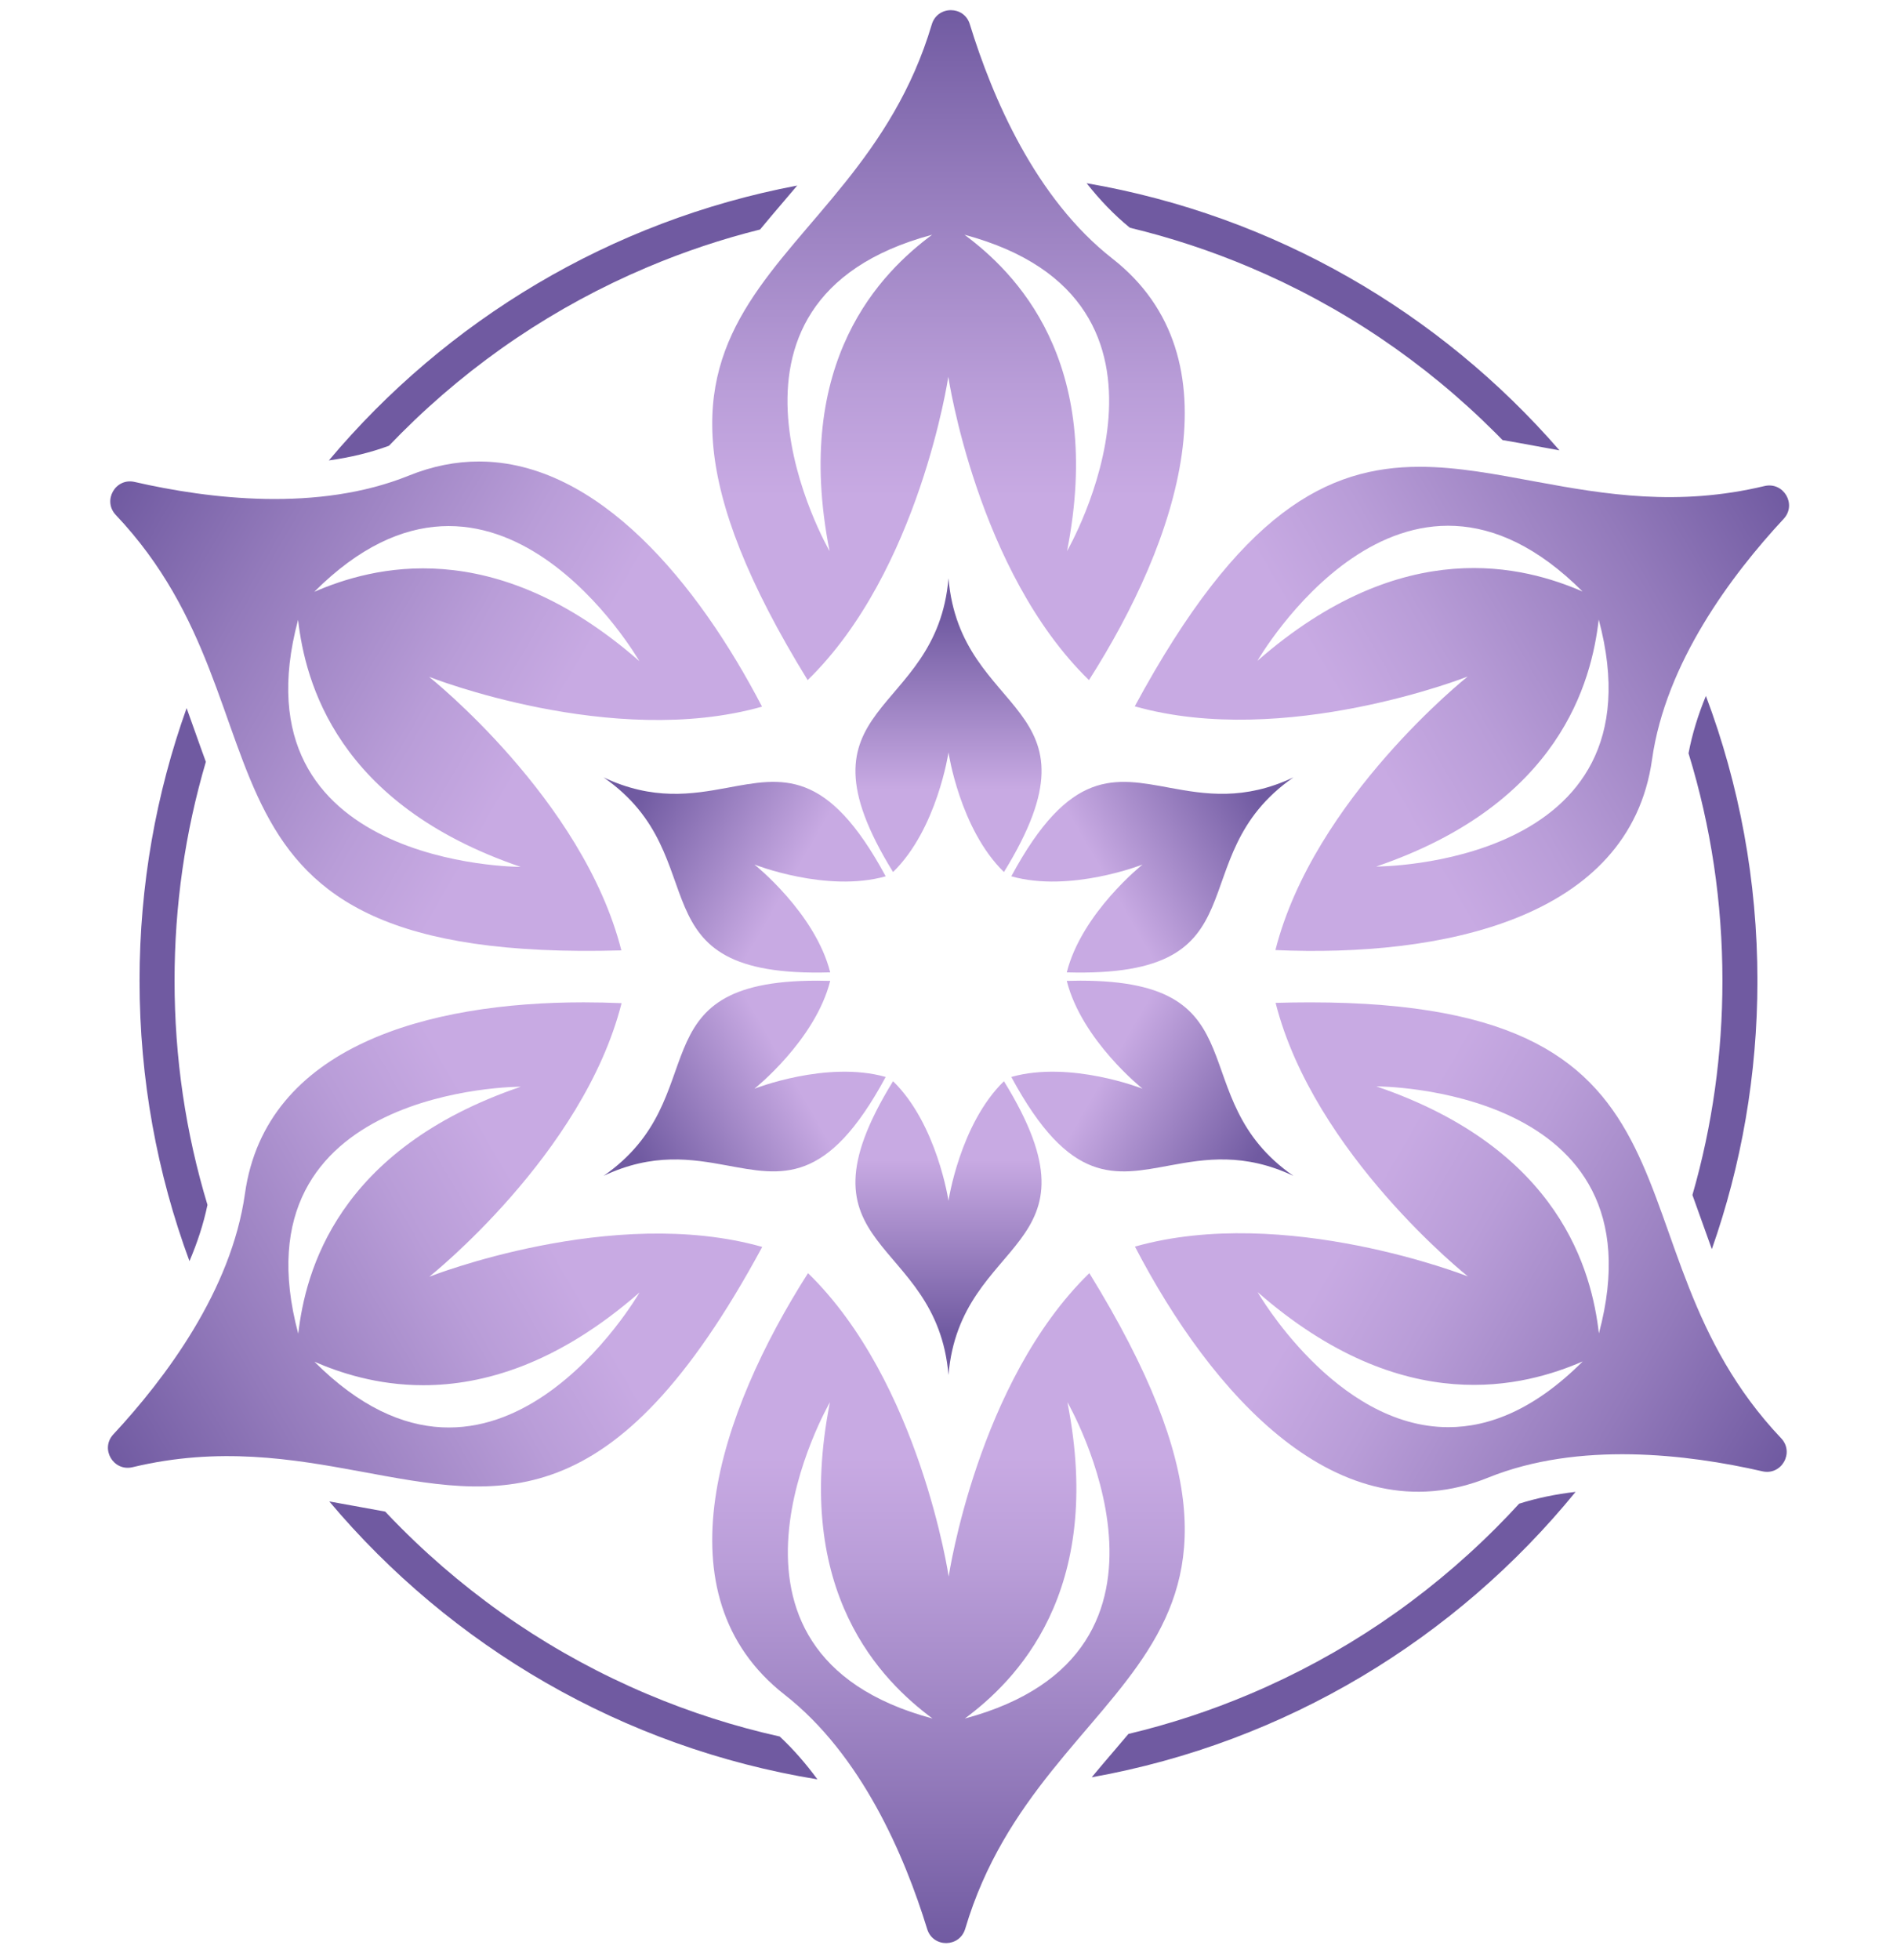 <svg xmlns="http://www.w3.org/2000/svg" xmlns:xlink="http://www.w3.org/1999/xlink" id="Layer_1" x="0px" y="0px" width="317.016px" height="327.399px" viewBox="0 0 317.016 327.399" xml:space="preserve"><g>	<defs>		<path id="SVGID_1_" d="M138.697,234.231c-6.309,31.909,8.804,46.653,17.137,52.845C114.507,276,138.697,234.231,138.697,234.231    M178.378,234.231c0,0,24.189,41.769-17.138,52.845C169.573,280.884,184.687,266.14,178.378,234.231 M158.537,263.353   c0,0-4.834-32.51-23.507-50.676c-14.824,23.244-25.213,53.771-3.906,70.419c12.853,10.042,20.06,26.915,23.822,39.151   c0.968,3.151,5.417,3.112,6.356-0.049c13.053-43.963,61.39-43.517,20.743-109.521   C163.372,230.843,158.537,263.353,158.537,263.353"></path>	</defs>	<clipPath id="SVGID_2_">		<use xlink:href="#SVGID_1_" overflow="visible"></use>	</clipPath>			<linearGradient id="SVGID_3_" gradientUnits="userSpaceOnUse" x1="-379.602" y1="775.251" x2="-378.602" y2="775.251" gradientTransform="matrix(0 111.914 111.914 0 -86595.438 42695.543)">		<stop offset="0" style="stop-color:#C8AAE3"></stop>		<stop offset="0.27" style="stop-color:#C8AAE3"></stop>		<stop offset="0.435" style="stop-color:#B99DD8"></stop>		<stop offset="0.75" style="stop-color:#937ABB"></stop>		<stop offset="1" style="stop-color:#705AA1"></stop>	</linearGradient>	<rect x="109.816" y="212.677" clip-path="url(#SVGID_2_)" fill="url(#SVGID_3_)" width="112.875" height="112.722"></rect></g><g>	<defs>		<path id="SVGID_4_" d="M106.879,215.897c0,0-24.079,41.832-54.332,11.579c4.175,1.807,10.427,3.919,18.192,3.92   C80.689,231.396,93.127,227.927,106.879,215.897 M87.037,181.531c-30.788,10.492-36,30.951-37.194,41.264   C38.77,181.467,87.037,181.531,87.037,181.531 M40.933,199.406c-2.27,16.152-13.278,30.829-21.994,40.205   c-2.246,2.416,0.012,6.249,3.219,5.48c14.431-3.454,26.683-1.385,37.903,0.685c23.454,4.326,42.4,8.654,67.318-37.481   c-25.069-7.089-55.642,4.98-55.642,4.98s25.739-20.442,32.134-45.696c-2.098-0.093-4.221-0.142-6.353-0.142   C71.669,167.437,44.41,174.669,40.933,199.406"></path>	</defs>	<clipPath id="SVGID_5_">		<use xlink:href="#SVGID_4_" overflow="visible"></use>	</clipPath>			<linearGradient id="SVGID_6_" gradientUnits="userSpaceOnUse" x1="-380.373" y1="776.524" x2="-379.373" y2="776.524" gradientTransform="matrix(-96.921 55.957 55.957 96.921 -80202.609 -53789.02)">		<stop offset="0" style="stop-color:#C8AAE3"></stop>		<stop offset="0.27" style="stop-color:#C8AAE3"></stop>		<stop offset="0.435" style="stop-color:#B99DD8"></stop>		<stop offset="0.75" style="stop-color:#937ABB"></stop>		<stop offset="1" style="stop-color:#705AA1"></stop>	</linearGradient>	<polygon clip-path="url(#SVGID_5_)" fill="url(#SVGID_6_)" points="166.477,235.156 44.364,305.658 -22.405,190.01 99.707,119.509    "></polygon></g><g>	<defs>		<path id="SVGID_7_" d="M49.813,103.546c1.194,10.312,6.406,30.772,37.194,41.264c0,0-0.001,0-0.002,0   C86.713,144.81,38.773,144.747,49.813,103.546 M106.848,110.443c-24.48-21.417-44.805-15.7-54.332-11.578   C82.77,68.611,106.848,110.443,106.848,110.443 M68.315,79.453c-15.123,6.111-33.339,3.915-45.817,1.055   c-3.214-0.737-5.404,3.135-3.136,5.529c31.546,33.286,6.992,74.924,84.477,72.724c-6.396-25.254-32.133-45.695-32.133-45.695   s30.572,12.068,55.641,4.979C116.665,97.5,99.965,77.095,80.036,77.093C76.239,77.092,72.328,77.833,68.315,79.453"></path>	</defs>	<clipPath id="SVGID_8_">		<use xlink:href="#SVGID_7_" overflow="visible"></use>	</clipPath>			<linearGradient id="SVGID_9_" gradientUnits="userSpaceOnUse" x1="-381.924" y1="776.543" x2="-380.924" y2="776.543" gradientTransform="matrix(-96.921 -55.957 -55.957 96.921 6551.807 -96494.875)">		<stop offset="0" style="stop-color:#C8AAE3"></stop>		<stop offset="0.27" style="stop-color:#C8AAE3"></stop>		<stop offset="0.435" style="stop-color:#B99DD8"></stop>		<stop offset="0.75" style="stop-color:#937ABB"></stop>		<stop offset="1" style="stop-color:#705AA1"></stop>	</linearGradient>	<polygon clip-path="url(#SVGID_8_)" fill="url(#SVGID_9_)" points="99.784,208.702 -22.894,137.874 44.658,20.87 167.336,91.699    "></polygon></g><g>	<defs>		<path id="SVGID_10_" d="M155.772,39.213c-8.333,6.19-23.447,20.934-17.139,52.843C138.634,92.056,114.446,50.287,155.772,39.213    M161.179,39.213c41.328,11.074,17.138,52.843,17.138,52.843C184.625,60.147,169.512,45.403,161.179,39.213 M155.712,4.088   c-13.054,43.963-61.391,43.517-20.743,109.522c18.672-18.166,23.507-50.676,23.507-50.676s4.835,32.51,23.507,50.676   c14.824-23.244,25.213-53.771,3.906-70.418c-12.854-10.043-20.059-26.916-23.821-39.151c-0.481-1.566-1.82-2.344-3.162-2.344   C157.546,1.696,156.185,2.497,155.712,4.088"></path>	</defs>	<clipPath id="SVGID_11_">		<use xlink:href="#SVGID_10_" overflow="visible"></use>	</clipPath>			<linearGradient id="SVGID_12_" gradientUnits="userSpaceOnUse" x1="-382.702" y1="775.261" x2="-381.702" y2="775.261" gradientTransform="matrix(0 -111.914 -111.914 0 86913.453 -42716.23)">		<stop offset="0" style="stop-color:#C8AAE3"></stop>		<stop offset="0.27" style="stop-color:#C8AAE3"></stop>		<stop offset="0.435" style="stop-color:#B99DD8"></stop>		<stop offset="0.75" style="stop-color:#937ABB"></stop>		<stop offset="1" style="stop-color:#705AA1"></stop>	</linearGradient>	<rect x="94.321" y="1.696" clip-path="url(#SVGID_11_)" fill="url(#SVGID_12_)" width="112.875" height="111.914"></rect></g><g>	<defs>		<path id="SVGID_13_" d="M267.17,103.492c11.071,41.328-37.195,41.265-37.195,41.265   C260.764,134.264,265.975,113.804,267.17,103.492 M264.467,98.811c-9.527-4.122-29.854-9.838-54.333,11.579   C210.134,110.39,234.213,68.557,264.467,98.811 M189.635,117.992c25.068,7.088,55.64-4.98,55.64-4.98   s-25.736,20.442-32.133,45.696c27.542,1.216,59.174-5.05,62.938-31.826c2.27-16.153,13.278-30.831,21.994-40.206   c2.245-2.416-0.013-6.249-3.219-5.481c-14.433,3.455-26.685,1.386-37.904-0.684c-6.867-1.267-13.349-2.533-19.705-2.533   C221.891,77.977,207.257,85.366,189.635,117.992"></path>	</defs>	<clipPath id="SVGID_14_">		<use xlink:href="#SVGID_13_" overflow="visible"></use>	</clipPath>			<linearGradient id="SVGID_15_" gradientUnits="userSpaceOnUse" x1="-381.931" y1="773.838" x2="-380.931" y2="773.838" gradientTransform="matrix(96.921 -55.957 -55.957 -96.921 80520.641 53768.27)">		<stop offset="0" style="stop-color:#C8AAE3"></stop>		<stop offset="0.27" style="stop-color:#C8AAE3"></stop>		<stop offset="0.435" style="stop-color:#B99DD8"></stop>		<stop offset="0.75" style="stop-color:#937ABB"></stop>		<stop offset="1" style="stop-color:#705AA1"></stop>	</linearGradient>	<polygon clip-path="url(#SVGID_14_)" fill="url(#SVGID_15_)" points="150.071,91.399 272.648,20.629 339.883,137.083   217.306,207.852  "></polygon></g><g>	<defs>		<path id="SVGID_16_" d="M210.165,215.844c24.479,21.417,44.805,15.7,54.333,11.578c-8.035,8.035-15.636,10.985-22.463,10.985   C223.151,238.408,210.165,215.844,210.165,215.844 M230.006,181.477c0,0,48.268-0.063,37.193,41.265   C266.006,212.429,260.794,191.969,230.006,181.477 M213.172,167.526c6.396,25.254,32.134,45.696,32.134,45.696   s-30.572-12.069-55.641-4.98c12.718,24.46,33.962,48.72,59.031,38.591c15.123-6.109,33.339-3.914,45.817-1.055   c3.214,0.737,5.405-3.135,3.136-5.527c-30.739-32.438-8.217-72.807-78.752-72.81C217.051,167.442,215.148,167.47,213.172,167.526"></path>	</defs>	<clipPath id="SVGID_17_">		<use xlink:href="#SVGID_16_" overflow="visible"></use>	</clipPath>			<linearGradient id="SVGID_18_" gradientUnits="userSpaceOnUse" x1="-380.381" y1="773.848" x2="-379.381" y2="773.848" gradientTransform="matrix(96.921 55.957 55.957 -96.921 -6233.861 96474.156)">		<stop offset="0" style="stop-color:#C8AAE3"></stop>		<stop offset="0.27" style="stop-color:#C8AAE3"></stop>		<stop offset="0.435" style="stop-color:#B99DD8"></stop>		<stop offset="0.75" style="stop-color:#937ABB"></stop>		<stop offset="1" style="stop-color:#705AA1"></stop>	</linearGradient>	<polygon clip-path="url(#SVGID_17_)" fill="url(#SVGID_18_)" points="217.229,119.701 338.682,189.822 272.355,304.704   150.901,234.582  "></polygon></g><g>	<defs>		<path id="SVGID_19_" d="M149.241,145.672c7.358-7.161,9.265-19.975,9.265-19.975s1.907,12.814,9.267,19.975   c17.662-28.678-7.292-25.537-9.267-49.082C156.557,120.077,131.575,117.028,149.241,145.672"></path>	</defs>	<clipPath id="SVGID_20_">		<use xlink:href="#SVGID_19_" overflow="visible"></use>	</clipPath>			<linearGradient id="SVGID_21_" gradientUnits="userSpaceOnUse" x1="-377.617" y1="775.176" x2="-376.617" y2="775.176" gradientTransform="matrix(0 49.082 49.082 0 -37888.645 18630.135)">		<stop offset="0" style="stop-color:#705AA1"></stop>		<stop offset="0.137" style="stop-color:#705AA1"></stop>		<stop offset="0.729" style="stop-color:#C8AAE3"></stop>		<stop offset="1" style="stop-color:#C8AAE3"></stop>	</linearGradient>	<rect x="131.575" y="96.59" clip-path="url(#SVGID_20_)" fill="url(#SVGID_21_)" width="53.86" height="49.082"></rect></g><g>	<defs>		<path id="SVGID_22_" d="M178.271,163.854c2.521,9.955,12.665,18.013,12.665,18.013s-12.052-4.755-21.935-1.964   c9.824,18.191,17.292,16.485,26.537,14.778c5.818-1.073,12.343-2.148,20.603,1.74c-18.915-13.116-4.913-32.604-35.578-32.601   C179.828,163.82,179.061,163.831,178.271,163.854"></path>	</defs>	<clipPath id="SVGID_23_">		<use xlink:href="#SVGID_22_" overflow="visible"></use>	</clipPath>			<linearGradient id="SVGID_24_" gradientUnits="userSpaceOnUse" x1="-382.911" y1="778.22" x2="-381.911" y2="778.22" gradientTransform="matrix(-42.508 -24.542 -24.542 42.508 3039.226 -42282.766)">		<stop offset="0" style="stop-color:#705AA1"></stop>		<stop offset="0.137" style="stop-color:#705AA1"></stop>		<stop offset="0.729" style="stop-color:#C8AAE3"></stop>		<stop offset="1" style="stop-color:#C8AAE3"></stop>	</linearGradient>	<polygon clip-path="url(#SVGID_23_)" fill="url(#SVGID_24_)" points="204.356,218.506 154.159,189.525 180.787,143.405   230.984,172.386  "></polygon></g><g>	<defs>		<path id="SVGID_25_" d="M100.87,196.421c8.235-3.884,14.757-2.812,20.582-1.741c9.256,1.703,16.751,3.407,26.56-14.777   c-9.883-2.791-21.936,1.964-21.936,1.964s10.146-8.058,12.665-18.013c-0.778-0.022-1.529-0.033-2.256-0.033   C105.76,163.822,119.83,183.252,100.87,196.421"></path>	</defs>	<clipPath id="SVGID_26_">		<use xlink:href="#SVGID_25_" overflow="visible"></use>	</clipPath>			<linearGradient id="SVGID_27_" gradientUnits="userSpaceOnUse" x1="-382.928" y1="772.162" x2="-381.929" y2="772.162" gradientTransform="matrix(42.508 -24.542 -24.542 -42.508 35327.855 23620.191)">		<stop offset="0" style="stop-color:#705AA1"></stop>		<stop offset="0.137" style="stop-color:#705AA1"></stop>		<stop offset="0.729" style="stop-color:#C8AAE3"></stop>		<stop offset="1" style="stop-color:#C8AAE3"></stop>	</linearGradient>	<polygon clip-path="url(#SVGID_26_)" fill="url(#SVGID_27_)" points="86.032,172.388 136.226,143.408 162.85,189.521   112.655,218.5  "></polygon></g><g>	<defs>		<path id="SVGID_28_" d="M195.558,131.61c-9.256-1.702-16.752-3.404-26.556,14.774c9.883,2.794,21.935-1.965,21.935-1.965   s-10.145,8.06-12.665,18.014c33.667,0.956,18.465-19.083,37.87-32.567C207.906,133.753,201.384,132.682,195.558,131.61"></path>	</defs>	<clipPath id="SVGID_29_">		<use xlink:href="#SVGID_28_" overflow="visible"></use>	</clipPath>			<linearGradient id="SVGID_30_" gradientUnits="userSpaceOnUse" x1="-379.377" y1="778.285" x2="-378.376" y2="778.285" gradientTransform="matrix(-42.508 24.542 24.542 42.508 -35009.863 -23640.935)">		<stop offset="0" style="stop-color:#705AA1"></stop>		<stop offset="0.137" style="stop-color:#705AA1"></stop>		<stop offset="0.729" style="stop-color:#C8AAE3"></stop>		<stop offset="1" style="stop-color:#C8AAE3"></stop>	</linearGradient>	<polygon clip-path="url(#SVGID_29_)" fill="url(#SVGID_30_)" points="231.376,154.593 180.787,183.801 153.767,137.002   204.356,107.794  "></polygon></g><g>	<defs>		<path id="SVGID_31_" d="M158.506,200.593c0,0-1.907-12.817-9.265-19.979c-17.662,28.679,7.29,25.537,9.265,49.082   c1.952-23.487,26.931-20.437,9.267-49.082C160.413,187.776,158.506,200.593,158.506,200.593"></path>	</defs>	<clipPath id="SVGID_32_">		<use xlink:href="#SVGID_31_" overflow="visible"></use>	</clipPath>			<linearGradient id="SVGID_33_" gradientUnits="userSpaceOnUse" x1="-384.688" y1="775.197" x2="-383.688" y2="775.197" gradientTransform="matrix(0 -49.082 -49.082 0 38206.652 -18651.479)">		<stop offset="0" style="stop-color:#705AA1"></stop>		<stop offset="0.137" style="stop-color:#705AA1"></stop>		<stop offset="0.729" style="stop-color:#C8AAE3"></stop>		<stop offset="1" style="stop-color:#C8AAE3"></stop>	</linearGradient>	<rect x="131.579" y="180.615" clip-path="url(#SVGID_32_)" fill="url(#SVGID_33_)" width="53.858" height="49.082"></rect></g><g>	<defs>		<path id="SVGID_34_" d="M138.741,162.433c-2.519-9.954-12.665-18.014-12.665-18.014s12.053,4.759,21.936,1.965   c-9.824-18.187-17.292-16.48-26.536-14.775c-5.82,1.075-12.345,2.149-20.606-1.743   C120.238,143.299,105.102,163.409,138.741,162.433"></path>	</defs>	<clipPath id="SVGID_35_">		<use xlink:href="#SVGID_34_" overflow="visible"></use>	</clipPath>			<linearGradient id="SVGID_36_" gradientUnits="userSpaceOnUse" x1="-379.394" y1="772.081" x2="-378.394" y2="772.081" gradientTransform="matrix(42.508 24.542 24.542 -42.508 -2721.229 42262.043)">		<stop offset="0" style="stop-color:#705AA1"></stop>		<stop offset="0.137" style="stop-color:#705AA1"></stop>		<stop offset="0.729" style="stop-color:#C8AAE3"></stop>		<stop offset="1" style="stop-color:#C8AAE3"></stop>	</linearGradient>	<polygon clip-path="url(#SVGID_35_)" fill="url(#SVGID_36_)" points="112.655,107.785 163.259,137.001 136.226,183.822   85.623,154.606  "></polygon></g><path fill="#705AA1" d="M285.082,116.253c-1.283,3.107-2.289,6.316-2.904,9.583c3.767,12.238,5.664,24.964,5.664,37.985 c0,12.246-1.68,24.235-5.014,35.798c0.535,1.466,1.062,2.948,1.591,4.441c0.542,1.532,1.088,3.068,1.653,4.612 c4.936-14.035,7.618-29.131,7.618-44.851C293.69,147.08,290.646,131.049,285.082,116.253 M249.962,255.273 c-11.879,11.88-25.712,21.206-41.111,27.72c-6.601,2.792-13.368,5.015-20.273,6.656c-0.838,0.998-1.688,1.996-2.546,2.998 c-1.197,1.399-2.402,2.811-3.591,4.245c32.438-5.793,60.867-23.162,80.864-47.678c-3.373,0.391-6.523,1.049-9.432,1.974 C252.606,252.576,251.299,253.935,249.962,255.273 M188.819,38.045c6.822,1.641,13.509,3.84,20.031,6.6 c15.399,6.515,29.232,15.841,41.111,27.72c0.382,0.378,0.757,0.76,1.131,1.146c1.91,0.32,3.841,0.679,5.802,1.041 c1.231,0.23,2.472,0.456,3.72,0.679c-19.997-23.038-47.662-39.233-79.024-44.625C183.75,33.343,186.148,35.869,188.819,38.045  M67.054,72.365c11.879-11.879,25.712-21.205,41.112-27.72c6.144-2.6,12.437-4.702,18.85-6.304c1.291-1.567,2.62-3.127,3.965-4.702 c0.749-0.877,1.497-1.754,2.246-2.643C102.018,36.898,74.602,53.53,54.96,76.911c3.626-0.495,6.979-1.314,10.043-2.448 C65.678,73.757,66.36,73.059,67.054,72.365 M130.303,290.081c-7.552-1.68-14.948-4.047-22.137-7.088 c-15.4-6.514-29.233-15.84-41.112-27.72c-0.909-0.908-1.805-1.832-2.683-2.764c-1.403-0.25-2.818-0.511-4.253-0.776 c-1.68-0.308-3.376-0.623-5.088-0.92c20.344,24.176,49.003,41.12,81.573,46.426C134.712,294.662,132.619,292.241,130.303,290.081  M34.402,127.259c-0.612-1.661-1.209-3.337-1.809-5.033c-0.464-1.306-0.928-2.62-1.407-3.938 c-5.092,14.226-7.864,29.556-7.864,45.533c0,16.468,2.943,32.25,8.339,46.847c1.302-3.045,2.343-6.191,3.01-9.396 c-3.657-12.074-5.501-24.62-5.501-37.451C29.17,151.306,30.924,139.06,34.402,127.259"></path></svg>